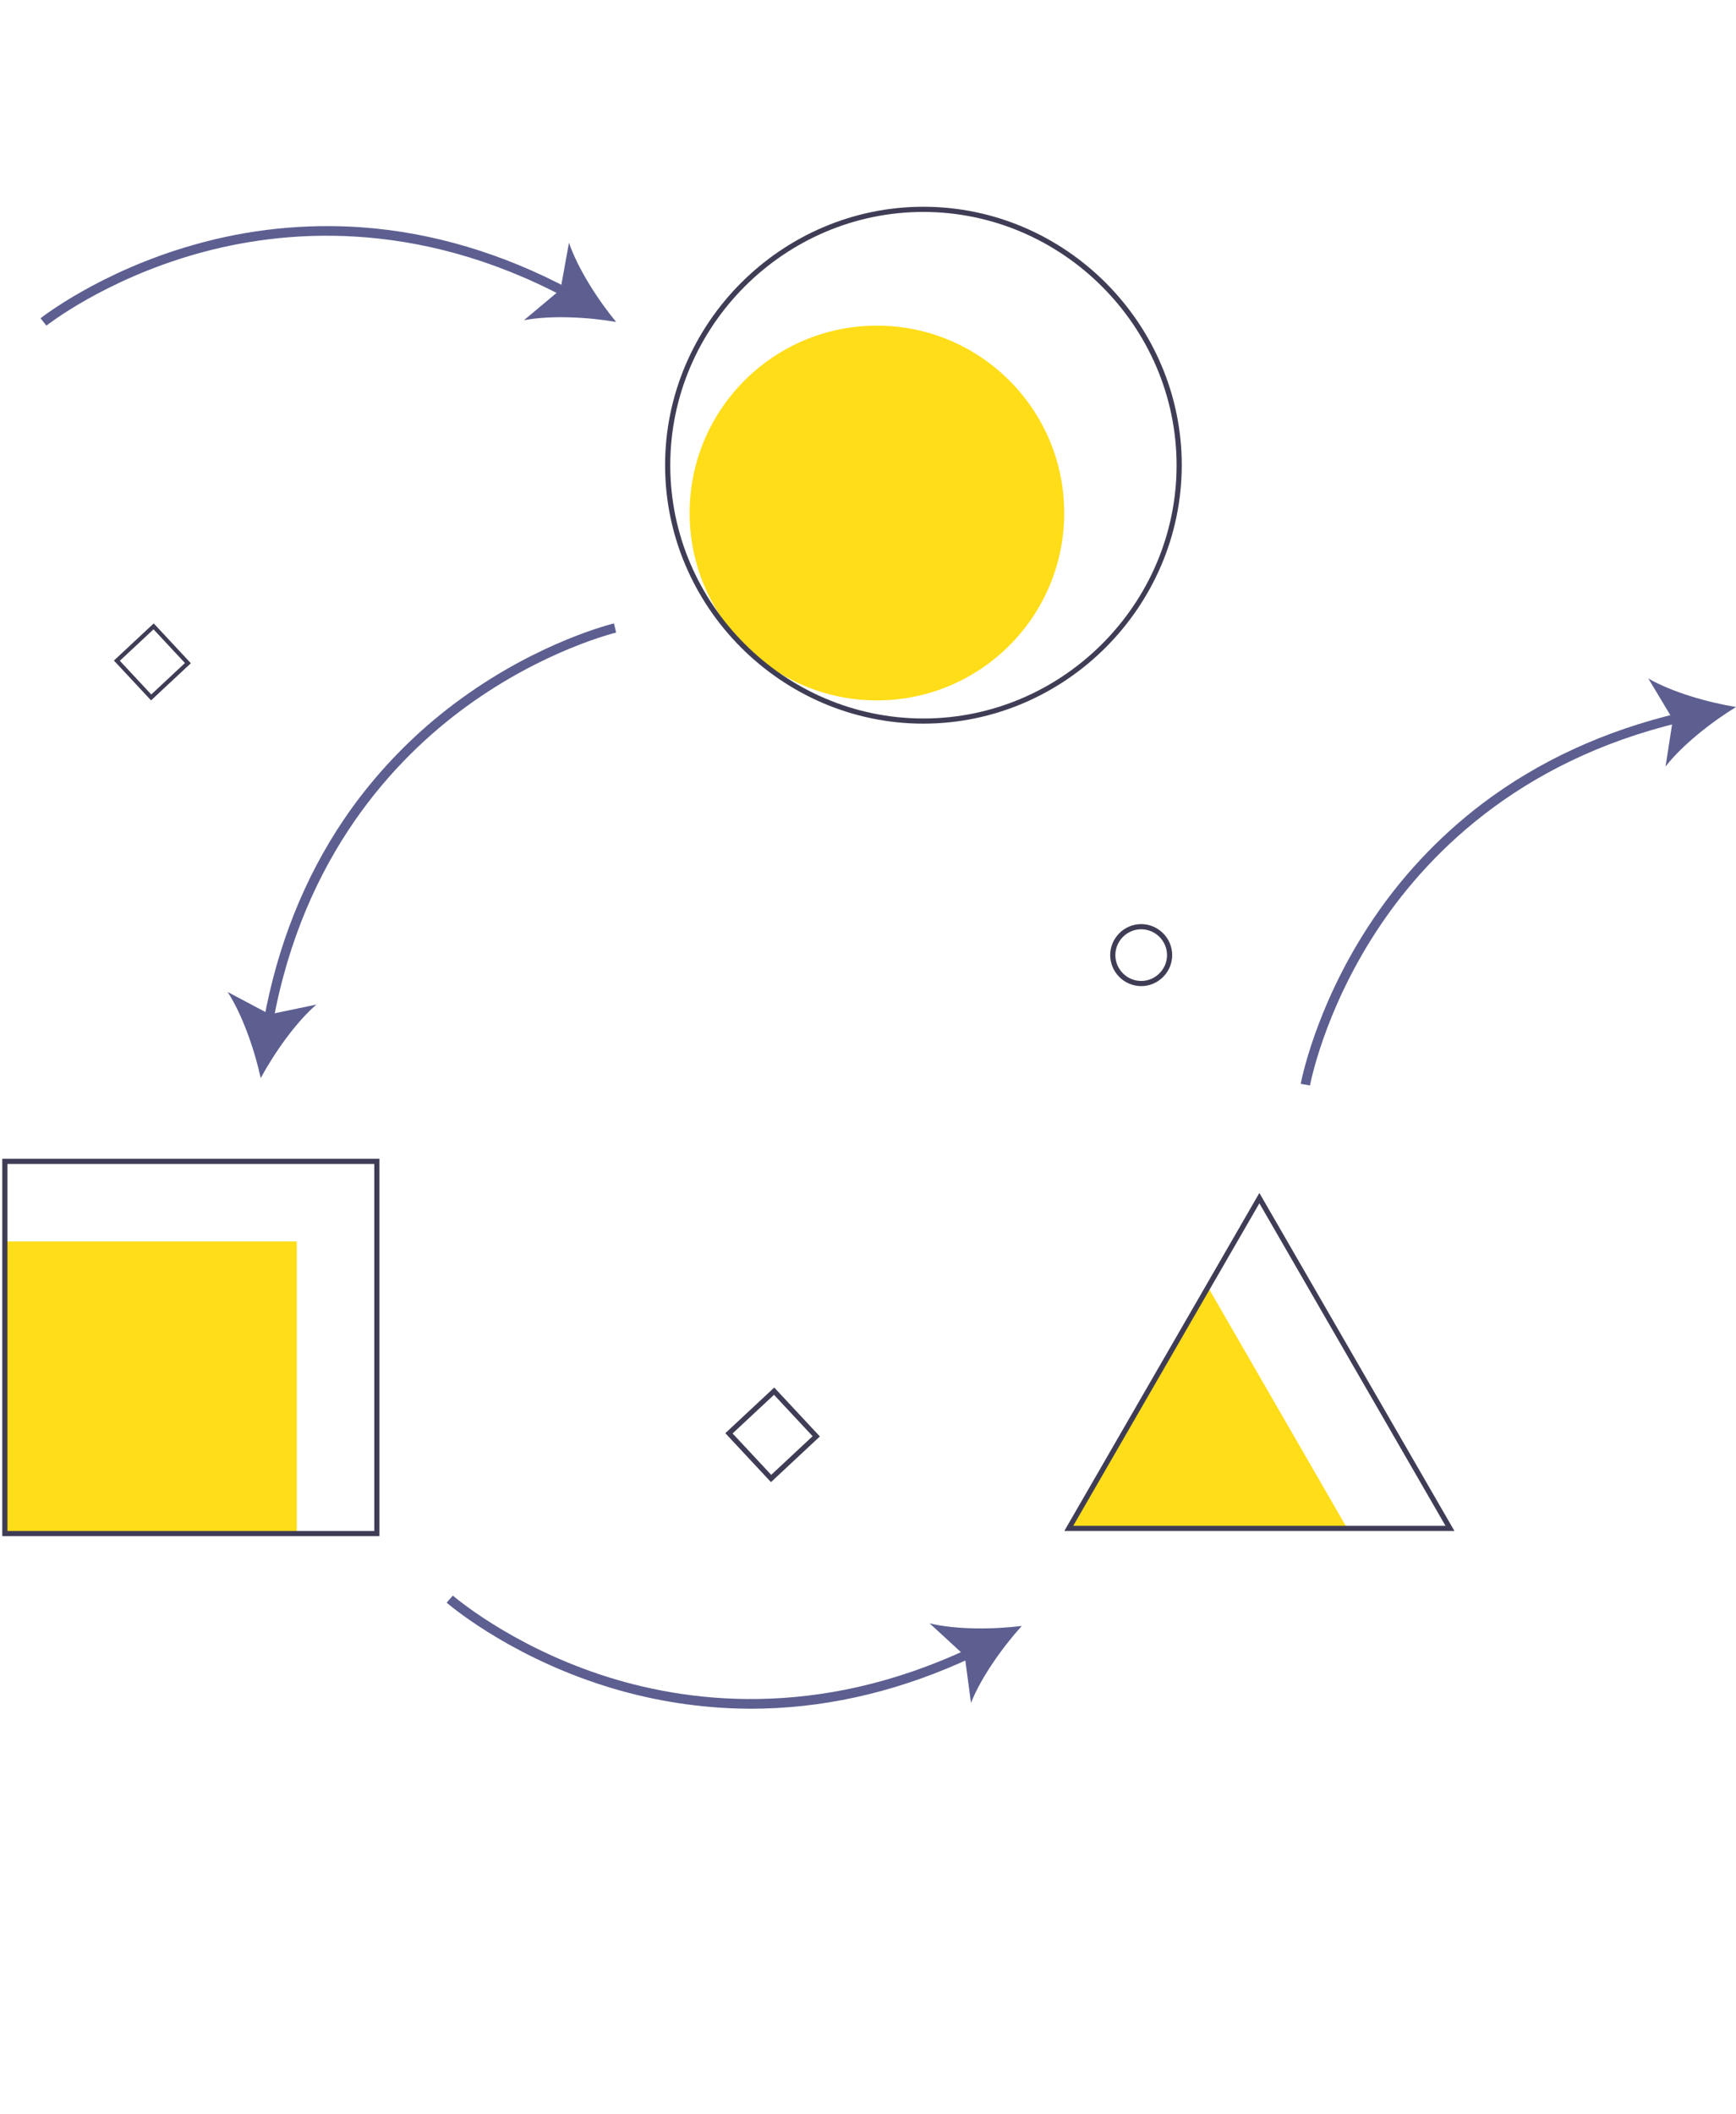 <?xml version="1.0" encoding="UTF-8" standalone="no"?> <svg xmlns="http://www.w3.org/2000/svg" xmlns:xlink="http://www.w3.org/1999/xlink" xmlns:serif="http://www.serif.com/" width="100%" height="100%" viewBox="0 0 672 818" xml:space="preserve" style="fill-rule:evenodd;clip-rule:evenodd;stroke-linejoin:round;stroke-miterlimit:2;"><g><path d="M467.611,498.032l26.945,46.669l26.944,46.669l-53.889,0l-53.888,0l26.944,-46.669l26.944,-46.669Z" style="fill:#ffdd18;fill-rule:nonzero;"></path><rect x="1.883" y="480.37" width="113" height="113" style="fill:#ffdd18;"></rect><circle cx="339.455" cy="198.5" r="72.5" style="fill:#ffdd18;"></circle><path d="M429.75,369.556c0,-6.583 5.417,-12 12,-12c6.583,0 12,5.417 12,12c0,6.583 -5.417,12 -12,12c-6.58,-0.008 -11.992,-5.42 -12,-12Zm2,0c0,5.486 4.514,10 10,10c5.486,0 10,-4.514 10,-10c0,-5.486 -4.514,-10 -10,-10c-5.483,0.006 -9.993,4.516 -10,10Z" style="fill:#3f3d56;fill-rule:nonzero;"></path><path d="M298.436,573.472l-17.664,-18.938l18.938,-17.664l17.663,18.938l-18.937,17.664Zm-14.849,-18.84l14.947,16.024l16.024,-14.946l-14.946,-16.025l-16.025,14.947Z" style="fill:#3f3d56;fill-rule:nonzero;"></path><path d="M58.47,271l-14.377,-15.413l15.413,-14.376l14.377,15.413l-15.413,14.376Zm-12.085,-15.333l12.164,13.041l13.042,-12.164l-12.164,-13.042l-13.042,12.165Z" style="fill:#3f3d56;fill-rule:nonzero;"></path><path d="M357.455,280c-54.858,0 -100,-45.142 -100,-100c0,-54.858 45.142,-100 100,-100c54.858,0 100,45.142 100,100c-0.062,54.835 -45.165,99.938 -100,100Zm0,-198c-53.761,0 -98,44.239 -98,98c0,53.761 44.239,98 98,98c53.761,0 98,-44.239 98,-98c-0.061,-53.738 -44.262,-97.939 -98,-98Z" style="fill:#3f3d56;fill-rule:nonzero;"></path><path d="M146.883,594.37l-146,0l0,-146l146,0l0,146Zm-144,-2l142,0l0,-142l-142,0l0,142Z" style="fill:#3f3d56;fill-rule:nonzero;"></path><path d="M563.01,592.37l-151.019,0l75.509,-130.786l75.51,130.786Zm-147.555,-2l144.09,0l-72.045,-124.786l-72.045,124.786Z" style="fill:#3f3d56;fill-rule:nonzero;"></path><g><path d="M17.963,126l-2.276,-2.853c0.226,-0.179 23.036,-18.169 59.47,-28.458c21.105,-6.014 43.101,-8.29 64.991,-6.724c27.148,1.975 54.142,9.987 80.231,23.815l-1.709,3.225c-58.041,-30.765 -109.54,-26.119 -142.521,-16.804c-35.733,10.091 -57.966,27.623 -58.186,27.799Z" style="fill:#5d5f91;fill-rule:nonzero;"></path><path d="M238.5,124.574c-10.891,-1.882 -25.304,-2.669 -35.686,-0.666l14.146,-11.851l3.29,-18.155c3.4,10.012 11.22,22.144 18.25,30.672Z" style="fill:#5d5f91;fill-rule:nonzero;"></path></g><g><path d="M507.092,420l-3.592,-0.645c0.052,-0.284 5.348,-28.848 25.966,-60.6c11.908,-18.434 26.949,-34.644 44.443,-47.894c21.718,-16.409 47.299,-28.176 76.033,-34.973l0.841,3.552c-63.927,15.12 -99.593,52.558 -118.257,81.302c-20.22,31.142 -25.385,58.98 -25.434,59.258Z" style="fill:#5d5f91;fill-rule:nonzero;"></path><path d="M672.003,273.565c-9.431,5.764 -20.789,14.672 -27.276,23.022l2.827,-18.237l-9.492,-15.822c9.156,5.289 23.034,9.258 33.941,11.037Z" style="fill:#5d5f91;fill-rule:nonzero;"></path></g><g><path d="M140.95,306.359c10.803,-13.684 23.444,-25.811 37.564,-36.037c30.626,-22.256 58.872,-29.045 59.153,-29.111l0.833,3.552c-0.276,0.065 -27.921,6.732 -57.966,28.602c-27.677,20.145 -63.128,57.71 -74.856,122.271l-3.591,-0.653c5.279,-29.052 15.686,-55.215 30.932,-77.765c2.512,-3.716 5.156,-7.336 7.931,-10.859Z" style="fill:#5d5f91;fill-rule:nonzero;"></path><path d="M100.925,417.135c-2.353,-10.799 -7.045,-24.449 -12.807,-33.315l16.302,8.649l18.059,-3.781c-7.998,6.916 -16.297,18.726 -21.554,28.447Z" style="fill:#5d5f91;fill-rule:nonzero;"></path></g><g><path d="M282.126,660.938c-17.414,-0.836 -34.629,-4.073 -51.158,-9.618c-35.912,-11.984 -57.855,-31.021 -58.073,-31.211l2.407,-2.743c0.213,0.186 21.708,18.807 56.968,30.541c32.48,10.811 83.654,17.822 143.004,-10.163l1.556,3.302c-26.708,12.591 -54.046,19.331 -81.257,20.033c-4.484,0.117 -8.967,0.069 -13.447,-0.141Z" style="fill:#5d5f91;fill-rule:nonzero;"></path><path d="M395.531,629.114c-7.419,8.193 -15.799,19.945 -19.664,29.787l-2.438,-18.292l-13.574,-12.498c10.277,2.488 24.71,2.376 35.676,1.003Z" style="fill:#5d5f91;fill-rule:nonzero;"></path></g></g></svg> 
